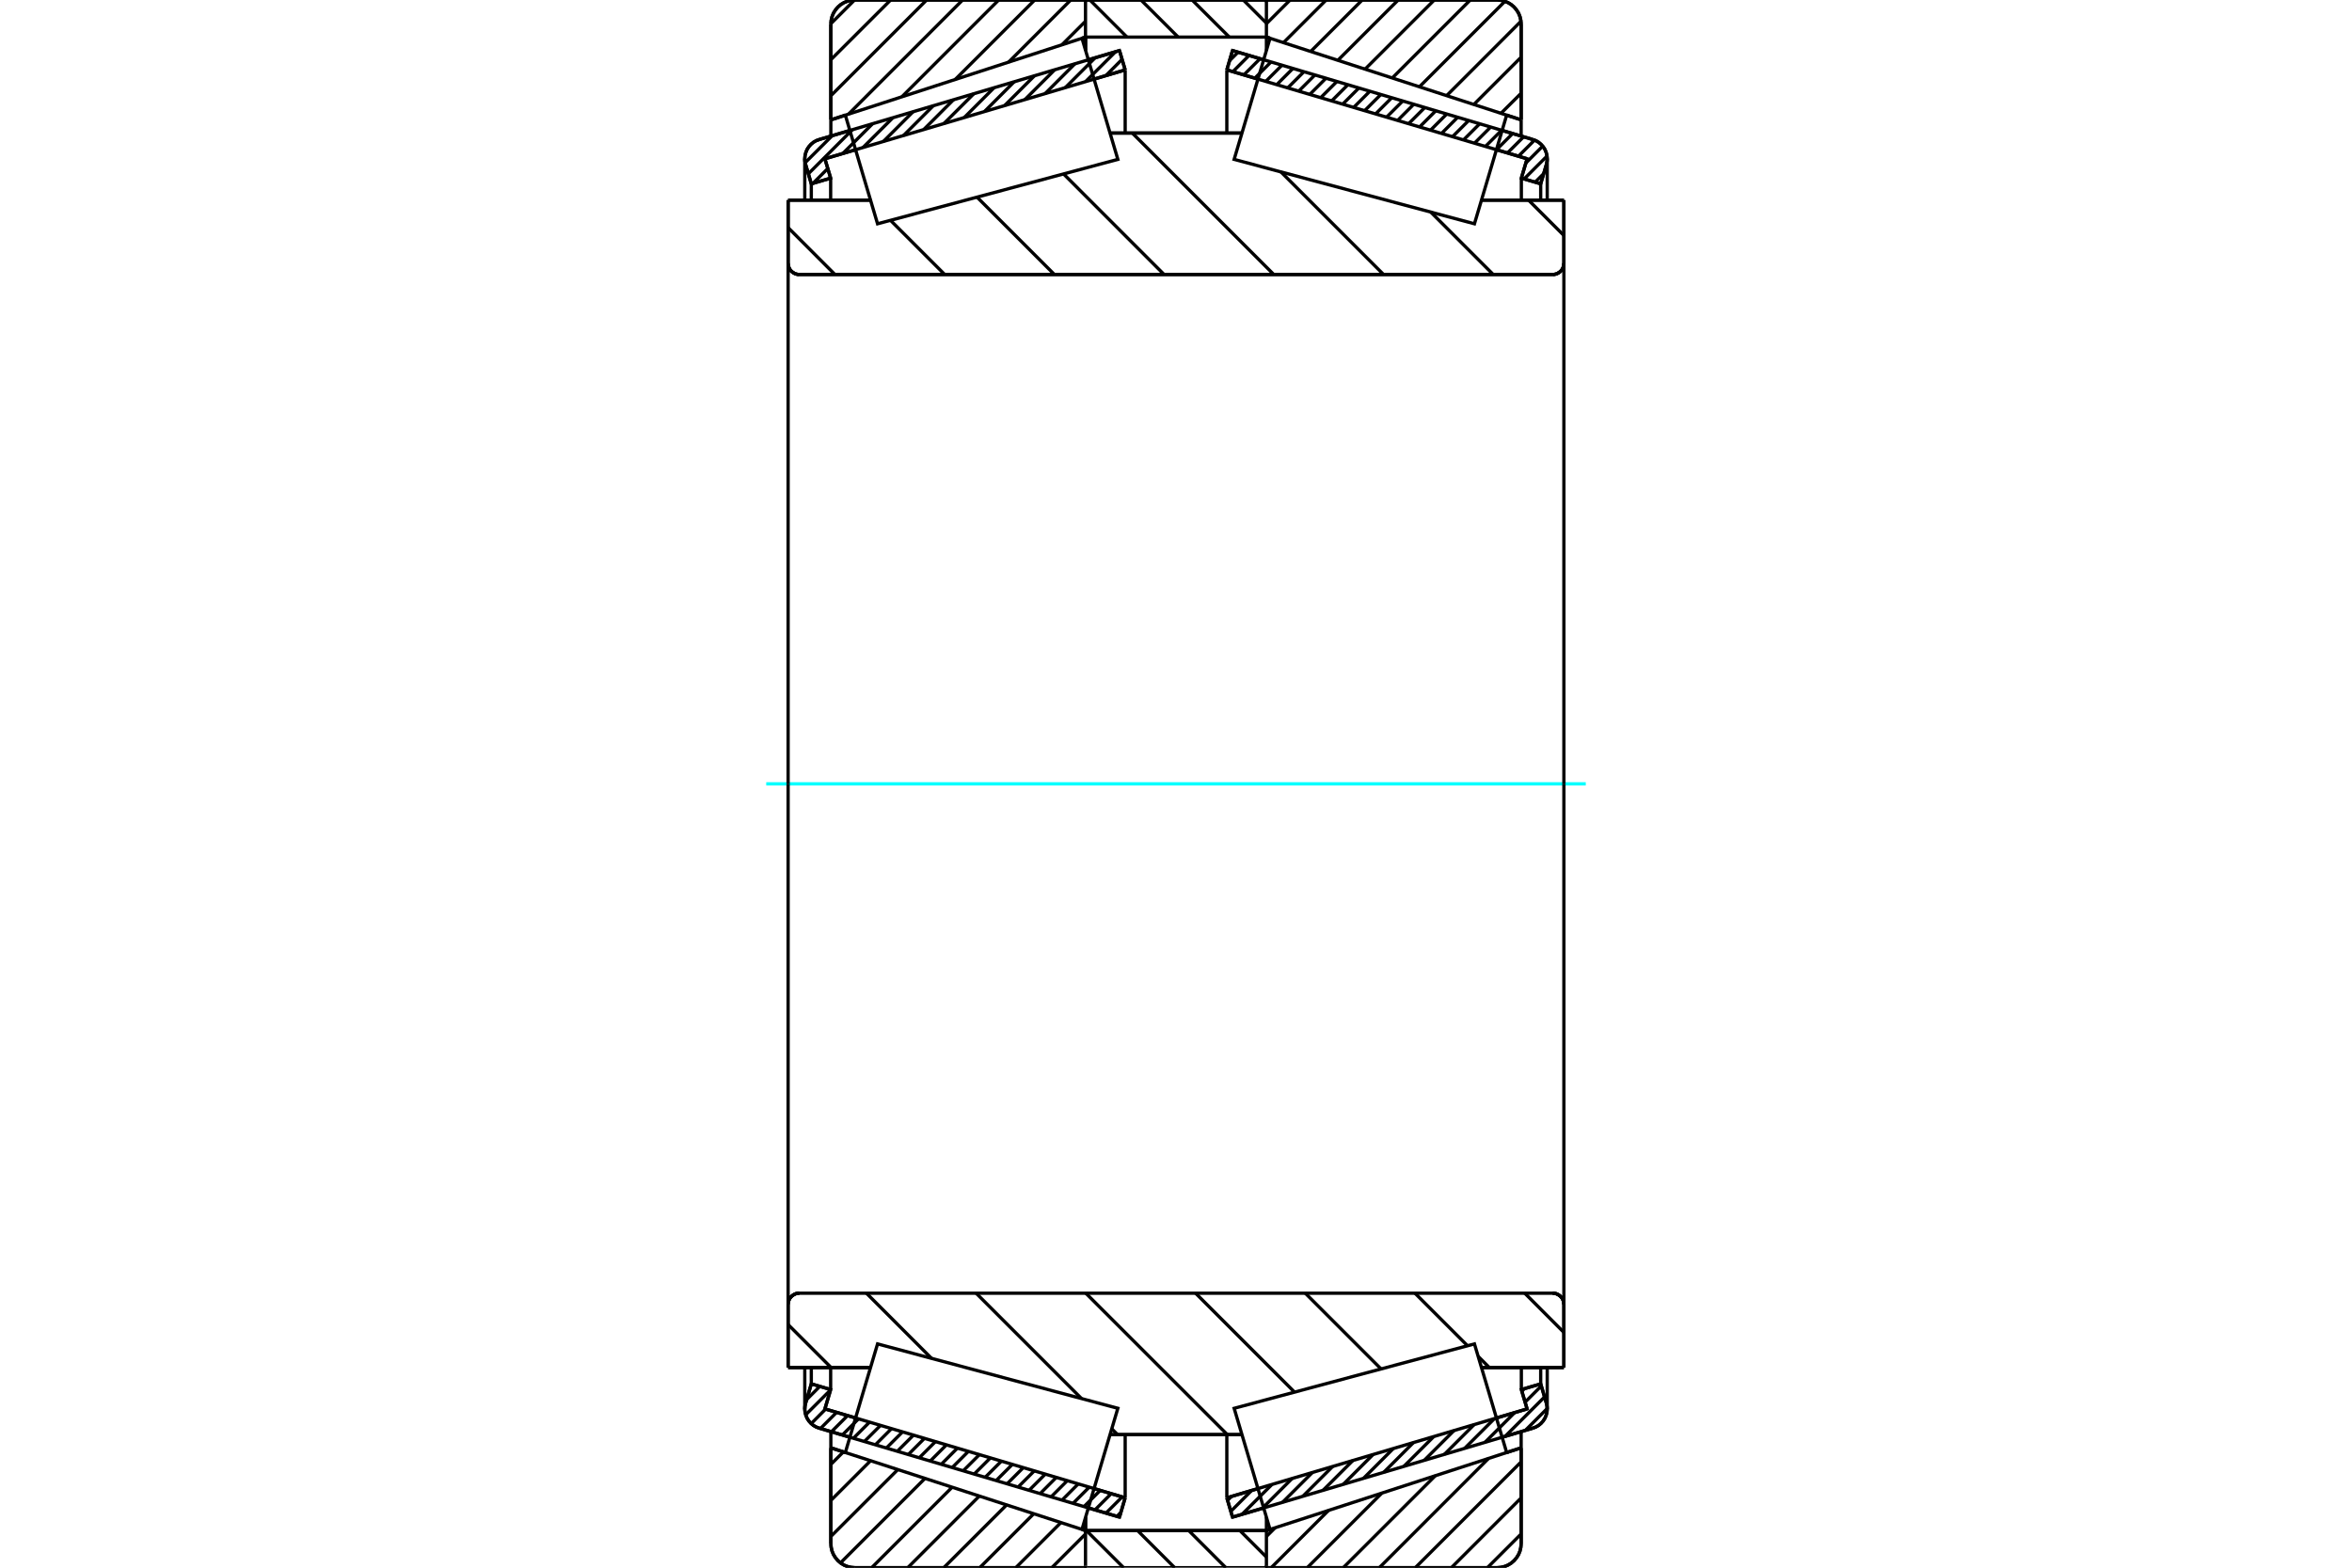 <?xml version="1.0" standalone="no"?>
<!DOCTYPE svg PUBLIC "-//W3C//DTD SVG 1.1//EN"
	"http://www.w3.org/Graphics/SVG/1.1/DTD/svg11.dtd">
<svg xmlns="http://www.w3.org/2000/svg" height="100%" width="100%" viewBox="0 0 36000 24000">
	<rect x="-1800" y="-1200" width="39600" height="26400" style="fill:#FFF"/>
	<g style="fill:none; fill-rule:evenodd" transform="matrix(1 0 0 1 0 0)">
		<g style="fill:none; stroke:#000; stroke-width:50; shape-rendering:geometricPrecision">
			<line x1="13008" y1="22003" x2="12539" y2="21864"/>
			<line x1="17135" y1="23226" x2="16658" y2="23085"/>
			<line x1="17222" y1="22930" x2="17135" y2="23226"/>
			<line x1="16746" y1="22789" x2="17222" y2="22930"/>
			<line x1="12626" y1="21569" x2="13096" y2="21708"/>
			<line x1="12714" y1="21273" x2="12626" y2="21569"/>
			<line x1="12418" y1="21186" x2="12714" y2="21273"/>
			<line x1="12331" y1="21481" x2="12418" y2="21186"/>
			<polyline points="12331,21481 12321,21525 12318,21569 12322,21618 12334,21666 12353,21711 12379,21753 12412,21790 12450,21822 12493,21847 12539,21864"/>
			<line x1="16658" y1="915" x2="17135" y2="774"/>
			<line x1="12539" y1="2136" x2="13008" y2="1997"/>
			<polyline points="12539,2136 12493,2153 12450,2178 12412,2210 12379,2247 12353,2289 12334,2334 12322,2382 12318,2431 12321,2475 12331,2519"/>
			<line x1="12418" y1="2814" x2="12331" y2="2519"/>
			<line x1="12714" y1="2727" x2="12418" y2="2814"/>
			<line x1="12626" y1="2431" x2="12714" y2="2727"/>
			<line x1="13096" y1="2292" x2="12626" y2="2431"/>
			<line x1="17222" y1="1070" x2="16746" y2="1211"/>
			<line x1="17135" y1="774" x2="17222" y2="1070"/>
			<line x1="12418" y1="20936" x2="12418" y2="21186"/>
			<line x1="12418" y1="2814" x2="12418" y2="3064"/>
			<line x1="12714" y1="20935" x2="12714" y2="21273"/>
			<line x1="12714" y1="2727" x2="12714" y2="3065"/>
			<line x1="17222" y1="21963" x2="17222" y2="22930"/>
			<line x1="17222" y1="1070" x2="17222" y2="2037"/>
			<line x1="12318" y1="20936" x2="12318" y2="21569"/>
			<line x1="12318" y1="2431" x2="12318" y2="3064"/>
			<line x1="19342" y1="23085" x2="18865" y2="23226"/>
			<line x1="23461" y1="21864" x2="22992" y2="22003"/>
			<polyline points="23461,21864 23507,21847 23550,21822 23588,21790 23621,21753 23647,21711 23666,21666 23678,21618 23682,21569 23679,21525 23669,21481"/>
			<line x1="23582" y1="21186" x2="23669" y2="21481"/>
			<line x1="23286" y1="21273" x2="23582" y2="21186"/>
			<line x1="23374" y1="21569" x2="23286" y2="21273"/>
			<line x1="22904" y1="21708" x2="23374" y2="21569"/>
			<line x1="18778" y1="22930" x2="19254" y2="22789"/>
			<line x1="18865" y1="23226" x2="18778" y2="22930"/>
			<line x1="22992" y1="1997" x2="23461" y2="2136"/>
			<line x1="18865" y1="774" x2="19342" y2="915"/>
			<line x1="18778" y1="1070" x2="18865" y2="774"/>
			<line x1="19254" y1="1211" x2="18778" y2="1070"/>
			<line x1="23374" y1="2431" x2="22904" y2="2292"/>
			<line x1="23286" y1="2727" x2="23374" y2="2431"/>
			<line x1="23582" y1="2814" x2="23286" y2="2727"/>
			<line x1="23669" y1="2519" x2="23582" y2="2814"/>
			<polyline points="23669,2519 23679,2475 23682,2431 23678,2382 23666,2334 23647,2289 23621,2247 23588,2210 23550,2178 23507,2153 23461,2136"/>
			<line x1="23286" y1="3065" x2="23286" y2="2727"/>
			<line x1="23286" y1="21273" x2="23286" y2="20935"/>
			<line x1="18778" y1="2037" x2="18778" y2="1070"/>
			<line x1="18778" y1="22930" x2="18778" y2="21963"/>
			<line x1="23582" y1="3064" x2="23582" y2="2814"/>
			<line x1="23582" y1="21186" x2="23582" y2="20936"/>
			<line x1="23682" y1="3064" x2="23682" y2="2431"/>
			<line x1="23682" y1="21569" x2="23682" y2="20936"/>
			<line x1="16615" y1="23432" x2="19384" y2="23432"/>
			<line x1="16615" y1="23432" x2="16615" y2="23432"/>
			<polyline points="19384,27 19383,22 19382,18 19380,14 19378,11 19375,8 19372,5 19368,3 19364,1 19360,0 19355,0"/>
			<line x1="16643" y1="0" x2="19355" y2="0"/>
			<polyline points="16643,0 16639,0 16635,1 16631,3 16627,5 16624,8 16621,11 16618,14 16617,18 16615,22 16615,27"/>
			<line x1="16615" y1="23232" x2="16615" y2="23432"/>
			<line x1="16615" y1="568" x2="16615" y2="768"/>
			<polyline points="12063,4032 12065,4058 12071,4084 12081,4109 12095,4132 12113,4152 12133,4169 12156,4183 12180,4194 12206,4200 12233,4202"/>
			<line x1="23767" y1="4202" x2="12233" y2="4202"/>
			<polyline points="23767,4202 23794,4200 23820,4194 23844,4183 23867,4169 23887,4152 23905,4132 23919,4109 23929,4084 23935,4058 23937,4032"/>
			<line x1="23937" y1="3064" x2="23937" y2="4032"/>
			<line x1="22676" y1="3064" x2="23937" y2="3064"/>
			<line x1="16990" y1="2037" x2="19010" y2="2037"/>
			<line x1="12063" y1="3064" x2="13324" y2="3064"/>
			<line x1="12063" y1="4032" x2="12063" y2="3064"/>
			<polyline points="12233,19798 12206,19800 12180,19806 12156,19817 12133,19831 12113,19848 12095,19868 12081,19891 12071,19916 12065,19942 12063,19968"/>
			<line x1="12063" y1="20936" x2="12063" y2="19968"/>
			<line x1="13324" y1="20936" x2="12063" y2="20936"/>
			<line x1="19010" y1="21963" x2="16990" y2="21963"/>
			<line x1="23937" y1="20936" x2="22676" y2="20936"/>
			<line x1="23937" y1="19968" x2="23937" y2="20936"/>
			<polyline points="23937,19968 23935,19942 23929,19916 23919,19891 23905,19868 23887,19848 23867,19831 23844,19817 23820,19806 23794,19800 23767,19798"/>
			<line x1="16990" y1="2474" x2="16990" y2="2473"/>
			<line x1="16990" y1="21527" x2="16990" y2="21526"/>
			<line x1="19010" y1="21526" x2="19010" y2="21527"/>
			<line x1="19010" y1="2473" x2="19010" y2="2474"/>
			<polyline points="12063,4032 12065,4058 12071,4084 12081,4109 12095,4132 12113,4152 12133,4169 12156,4183 12180,4194 12206,4200 12233,4202"/>
			<polyline points="12233,19798 12206,19800 12180,19806 12156,19817 12133,19831 12113,19848 12095,19868 12081,19891 12071,19916 12065,19942 12063,19968"/>
			<polyline points="23767,4202 23794,4200 23820,4194 23844,4183 23867,4169 23887,4152 23905,4132 23919,4109 23929,4084 23935,4058 23937,4032"/>
			<polyline points="23937,19968 23935,19942 23929,19916 23919,19891 23905,19868 23887,19848 23867,19831 23844,19817 23820,19806 23794,19800 23767,19798"/>
			<polyline points="16588,24000 16592,24000 16596,23999 16600,23997 16604,23995 16607,23992 16610,23989 16612,23986 16614,23982 16615,23978"/>
			<line x1="16616" y1="23432" x2="16616" y2="23432"/>
			<line x1="16561" y1="23414" x2="16616" y2="23432"/>
			<line x1="12717" y1="22165" x2="12939" y2="22237"/>
			<line x1="12717" y1="23631" x2="12717" y2="22165"/>
			<polyline points="12717,23631 12722,23689 12735,23745 12757,23799 12788,23848 12825,23892 12869,23930 12918,23960 12972,23982 13028,23995 13086,24000"/>
			<line x1="16588" y1="24000" x2="13086" y2="24000"/>
			<polyline points="16615,22 16614,18 16612,14 16610,11 16607,8 16604,5 16600,3 16596,1 16592,0 16588,0"/>
			<line x1="13086" y1="0" x2="16588" y2="0"/>
			<polyline points="13086,0 13028,5 12972,18 12918,40 12869,70 12825,108 12788,152 12757,201 12735,255 12722,311 12717,369"/>
			<line x1="12717" y1="1835" x2="12717" y2="369"/>
			<line x1="12939" y1="1763" x2="12717" y2="1835"/>
			<line x1="16616" y1="568" x2="16561" y2="586"/>
			<line x1="16616" y1="23227" x2="16616" y2="23432"/>
			<line x1="16616" y1="568" x2="16616" y2="773"/>
			<line x1="12717" y1="21917" x2="12717" y2="22165"/>
			<line x1="12717" y1="1835" x2="12717" y2="2083"/>
			<polyline points="23283,369 23278,311 23265,255 23243,201 23212,152 23175,108 23131,70 23082,40 23028,18 22972,5 22914,0"/>
			<line x1="19412" y1="0" x2="22914" y2="0"/>
			<polyline points="19412,0 19408,0 19403,1 19399,3 19395,5 19392,8 19389,12 19387,15 19385,20 19384,24 19384,28"/>
			<line x1="19439" y1="586" x2="19384" y2="568"/>
			<line x1="23283" y1="1835" x2="23061" y2="1763"/>
			<line x1="23283" y1="369" x2="23283" y2="1835"/>
			<polyline points="22914,24000 22972,23995 23028,23982 23082,23960 23131,23930 23175,23892 23212,23848 23243,23799 23265,23745 23278,23689 23283,23631"/>
			<line x1="23283" y1="22165" x2="23283" y2="23631"/>
			<line x1="23061" y1="22237" x2="23283" y2="22165"/>
			<line x1="19384" y1="23432" x2="19439" y2="23414"/>
			<line x1="19384" y1="23432" x2="19384" y2="23432"/>
			<polyline points="19384,23972 19384,23976 19385,23980 19387,23985 19389,23988 19392,23992 19396,23995 19399,23997 19403,23999 19408,24000 19412,24000"/>
			<line x1="22914" y1="24000" x2="19412" y2="24000"/>
			<line x1="23283" y1="2083" x2="23283" y2="1835"/>
			<line x1="23283" y1="22165" x2="23283" y2="21917"/>
			<line x1="19384" y1="773" x2="19384" y2="568"/>
			<line x1="19384" y1="23432" x2="19384" y2="23227"/>
		</g>
		<g style="fill:none; stroke:#0FF; stroke-width:50; shape-rendering:geometricPrecision">
			<line x1="11728" y1="12000" x2="24272" y2="12000"/>
		</g>
		<g style="fill:none; stroke:#000; stroke-width:50; shape-rendering:geometricPrecision">
			<line x1="23396" y1="3064" x2="23937" y2="3605"/>
			<line x1="21900" y1="3247" x2="22855" y2="4202"/>
			<line x1="19606" y1="2632" x2="21176" y2="4202"/>
			<line x1="17331" y1="2037" x2="19496" y2="4202"/>
			<line x1="16279" y1="2663" x2="17817" y2="4202"/>
			<line x1="14954" y1="3018" x2="16138" y2="4202"/>
			<line x1="13321" y1="3064" x2="13326" y2="3069"/>
			<line x1="13630" y1="3373" x2="14459" y2="4202"/>
			<line x1="12063" y1="3485" x2="12779" y2="4202"/>
			<line x1="23338" y1="19798" x2="23937" y2="20398"/>
			<line x1="21658" y1="19798" x2="22462" y2="20602"/>
			<line x1="22625" y1="20765" x2="22796" y2="20936"/>
			<line x1="19979" y1="19798" x2="21138" y2="20957"/>
			<line x1="18300" y1="19798" x2="19814" y2="21312"/>
			<line x1="16620" y1="19798" x2="18786" y2="21963"/>
			<line x1="14941" y1="19798" x2="16553" y2="21410"/>
			<line x1="17017" y1="21874" x2="17106" y2="21963"/>
			<line x1="13262" y1="19798" x2="14259" y2="20796"/>
			<line x1="12063" y1="20278" x2="12721" y2="20936"/>
			<polyline points="12063,12000 12063,3064 12063,4032 12065,4058 12071,4084 12081,4109 12095,4132 12113,4152 12133,4169 12156,4183 12180,4194 12206,4200 12233,4202 23767,4202 23794,4200 23820,4194 23844,4183 23867,4169 23887,4152 23905,4132 23919,4109 23929,4084 23935,4058 23937,4032 23937,3064"/>
			<line x1="23937" y1="4032" x2="23937" y2="12000"/>
			<line x1="23937" y1="3064" x2="22676" y2="3064"/>
			<line x1="19010" y1="2037" x2="16990" y2="2037"/>
			<line x1="13324" y1="3064" x2="12063" y2="3064"/>
			<line x1="12063" y1="20936" x2="13324" y2="20936"/>
			<line x1="16990" y1="21963" x2="19010" y2="21963"/>
			<line x1="22676" y1="20936" x2="23937" y2="20936"/>
			<line x1="23937" y1="12000" x2="23937" y2="19968"/>
			<polyline points="23937,20936 23937,19968 23935,19942 23929,19916 23919,19891 23905,19868 23887,19848 23867,19831 23844,19817 23820,19806 23794,19800 23767,19798 12233,19798 12206,19800 12180,19806 12156,19817 12133,19831 12113,19848 12095,19868 12081,19891 12071,19916 12065,19942 12063,19968 12063,20936 12063,12000"/>
			<line x1="23283" y1="23483" x2="22766" y2="24000"/>
			<line x1="23283" y1="22932" x2="22215" y2="24000"/>
			<line x1="23283" y1="22380" x2="21663" y2="24000"/>
			<line x1="22785" y1="22326" x2="21112" y2="24000"/>
			<line x1="21969" y1="22592" x2="20560" y2="24000"/>
			<line x1="21152" y1="22857" x2="20009" y2="24000"/>
			<line x1="20335" y1="23123" x2="19457" y2="24000"/>
			<line x1="19518" y1="23388" x2="19384" y2="23522"/>
			<line x1="23283" y1="1427" x2="22974" y2="1735"/>
			<line x1="23283" y1="875" x2="22558" y2="1600"/>
			<line x1="23280" y1="326" x2="22142" y2="1465"/>
			<line x1="23035" y1="20" x2="21726" y2="1329"/>
			<line x1="22504" y1="0" x2="21310" y2="1194"/>
			<line x1="21953" y1="0" x2="20894" y2="1059"/>
			<line x1="21401" y1="0" x2="20477" y2="924"/>
			<line x1="20850" y1="0" x2="20061" y2="789"/>
			<line x1="20298" y1="0" x2="19645" y2="653"/>
			<line x1="19747" y1="0" x2="19384" y2="363"/>
			<polyline points="23283,1835 23283,369 23278,311 23265,255 23243,201 23212,152 23175,108 23131,70 23082,40 23028,18 22972,5 22914,0 19412,0 19408,0 19403,1 19399,3 19395,5 19392,8 19389,12 19387,15 19385,20 19384,24 19384,28"/>
			<line x1="23061" y1="1763" x2="23283" y2="1835"/>
			<line x1="19384" y1="568" x2="19439" y2="586"/>
			<line x1="19439" y1="23414" x2="19384" y2="23432"/>
			<line x1="23283" y1="22165" x2="23061" y2="22237"/>
			<line x1="19384" y1="23432" x2="19384" y2="23432"/>
			<polyline points="19384,23972 19384,23976 19385,23980 19387,23985 19389,23988 19392,23992 19396,23995 19399,23997 19403,23999 19408,24000 19412,24000 22914,24000 22972,23995 23028,23982 23082,23960 23131,23930 23175,23892 23212,23848 23243,23799 23265,23745 23278,23689 23283,23631 23283,22165"/>
			<line x1="16615" y1="23484" x2="16099" y2="24000"/>
			<line x1="16239" y1="23309" x2="15548" y2="24000"/>
			<line x1="15823" y1="23174" x2="14996" y2="24000"/>
			<line x1="15407" y1="23039" x2="14445" y2="24000"/>
			<line x1="14990" y1="22903" x2="13894" y2="24000"/>
			<line x1="14574" y1="22768" x2="13342" y2="24000"/>
			<line x1="14158" y1="22633" x2="12865" y2="23926"/>
			<line x1="13742" y1="22498" x2="12717" y2="23522"/>
			<line x1="13326" y1="22362" x2="12717" y2="22971"/>
			<line x1="12909" y1="22227" x2="12717" y2="22419"/>
			<line x1="16615" y1="325" x2="16254" y2="686"/>
			<line x1="16389" y1="0" x2="15437" y2="952"/>
			<line x1="15837" y1="0" x2="14620" y2="1217"/>
			<line x1="15286" y1="0" x2="13804" y2="1482"/>
			<line x1="14734" y1="0" x2="12987" y2="1748"/>
			<line x1="14183" y1="0" x2="12717" y2="1466"/>
			<line x1="13632" y1="0" x2="12717" y2="914"/>
			<line x1="13080" y1="0" x2="12717" y2="363"/>
			<line x1="12717" y1="1835" x2="12717" y2="369"/>
			<polyline points="13086,0 13028,5 12972,18 12918,40 12869,70 12825,108 12788,152 12757,201 12735,255 12722,311 12717,369"/>
			<line x1="13086" y1="0" x2="16588" y2="0"/>
			<polyline points="16615,22 16614,18 16612,14 16610,11 16607,8 16604,5 16600,3 16596,1 16592,0 16588,0"/>
			<line x1="16616" y1="568" x2="16561" y2="586"/>
			<line x1="12939" y1="1763" x2="12717" y2="1835"/>
			<line x1="12717" y1="22165" x2="12939" y2="22237"/>
			<polyline points="16561,23414 16616,23432 16616,23432"/>
			<polyline points="16588,24000 16592,24000 16596,23999 16600,23997 16604,23995 16607,23992 16610,23989 16612,23986 16614,23982 16615,23978"/>
			<line x1="16588" y1="24000" x2="13086" y2="24000"/>
			<polyline points="12717,23631 12722,23689 12735,23745 12757,23799 12788,23848 12825,23892 12869,23930 12918,23960 12972,23982 13028,23995 13086,24000"/>
			<line x1="12717" y1="23631" x2="12717" y2="22165"/>
			<polyline points="22815,21405 23061,22237 19439,23414 19165,22487 18890,21560 22568,20574 22815,21405"/>
			<polyline points="22815,2595 22568,3426 18890,2440 19165,1513 19439,586 23061,1763 22815,2595"/>
			<polyline points="13185,21405 13432,20574 17110,21560 16835,22487 16561,23414 12939,22237 13185,21405"/>
			<polyline points="13185,2595 12939,1763 16561,586 16835,1513 17110,2440 13432,3426 13185,2595"/>
			<line x1="19030" y1="0" x2="19384" y2="354"/>
			<line x1="18247" y1="0" x2="18816" y2="568"/>
			<line x1="17464" y1="0" x2="18033" y2="568"/>
			<line x1="16682" y1="0" x2="17250" y2="568"/>
			<line x1="18978" y1="23432" x2="19384" y2="23838"/>
			<line x1="18195" y1="23432" x2="18763" y2="24000"/>
			<line x1="17412" y1="23432" x2="17980" y2="24000"/>
			<line x1="16629" y1="23432" x2="17198" y2="24000"/>
			<line x1="16615" y1="568" x2="16615" y2="28"/>
			<polyline points="16643,0 16639,0 16634,1 16630,3 16626,5 16623,8 16620,12 16618,15 16616,20 16615,24 16615,28"/>
			<line x1="16643" y1="0" x2="19355" y2="0"/>
			<polyline points="19384,28 19383,24 19382,20 19381,15 19378,12 19376,8 19372,5 19368,3 19364,1 19360,0 19355,0"/>
			<polyline points="19384,28 19384,568 16615,568"/>
			<polyline points="16615,23432 19384,23432 19384,23972"/>
			<polyline points="19355,24000 19360,24000 19364,23999 19368,23997 19372,23995 19376,23992 19378,23988 19381,23985 19382,23980 19383,23976 19384,23972"/>
			<line x1="19355" y1="24000" x2="16643" y2="24000"/>
			<polyline points="16615,23972 16615,23976 16616,23980 16618,23985 16620,23988 16623,23992 16626,23995 16630,23997 16634,23999 16639,24000 16643,24000"/>
			<line x1="16615" y1="23972" x2="16615" y2="23432"/>
			<line x1="23682" y1="21563" x2="23347" y2="21898"/>
			<line x1="23641" y1="21386" x2="23037" y2="21990"/>
			<line x1="23591" y1="21218" x2="23343" y2="21466"/>
			<line x1="23184" y1="21625" x2="22728" y2="22082"/>
			<line x1="23332" y1="21260" x2="23294" y2="21298"/>
			<line x1="22875" y1="21717" x2="22418" y2="22173"/>
			<line x1="22565" y1="21808" x2="22108" y2="22265"/>
			<line x1="22256" y1="21900" x2="21799" y2="22357"/>
			<line x1="21946" y1="21992" x2="21489" y2="22448"/>
			<line x1="21636" y1="22083" x2="21180" y2="22540"/>
			<line x1="21327" y1="22175" x2="20870" y2="22632"/>
			<line x1="21017" y1="22267" x2="20560" y2="22724"/>
			<line x1="20707" y1="22359" x2="20251" y2="22815"/>
			<line x1="20398" y1="22450" x2="19941" y2="22907"/>
			<line x1="20088" y1="22542" x2="19631" y2="22999"/>
			<line x1="19778" y1="22634" x2="19322" y2="23090"/>
			<line x1="19469" y1="22726" x2="19012" y2="23182"/>
			<line x1="19159" y1="22817" x2="18839" y2="23137"/>
			<line x1="18850" y1="22909" x2="18789" y2="22969"/>
			<line x1="23628" y1="2658" x2="23497" y2="2789"/>
			<line x1="23679" y1="2389" x2="23329" y2="2739"/>
			<line x1="23613" y1="2237" x2="23355" y2="2496"/>
			<line x1="23488" y1="2145" x2="23241" y2="2392"/>
			<line x1="23321" y1="2094" x2="23073" y2="2342"/>
			<line x1="23153" y1="2044" x2="22905" y2="2292"/>
			<line x1="22984" y1="1994" x2="22736" y2="2242"/>
			<line x1="22816" y1="1945" x2="22568" y2="2193"/>
			<line x1="22648" y1="1895" x2="22400" y2="2143"/>
			<line x1="22480" y1="1845" x2="22232" y2="2093"/>
			<line x1="22312" y1="1795" x2="22064" y2="2043"/>
			<line x1="22144" y1="1745" x2="21896" y2="1993"/>
			<line x1="21976" y1="1696" x2="21728" y2="1944"/>
			<line x1="21808" y1="1646" x2="21560" y2="1894"/>
			<line x1="21639" y1="1596" x2="21392" y2="1844"/>
			<line x1="21471" y1="1546" x2="21223" y2="1794"/>
			<line x1="21303" y1="1496" x2="21055" y2="1744"/>
			<line x1="21135" y1="1447" x2="20887" y2="1695"/>
			<line x1="20967" y1="1397" x2="20719" y2="1645"/>
			<line x1="20799" y1="1347" x2="20551" y2="1595"/>
			<line x1="20631" y1="1297" x2="20383" y2="1545"/>
			<line x1="20463" y1="1247" x2="20215" y2="1495"/>
			<line x1="20295" y1="1198" x2="20047" y2="1446"/>
			<line x1="20126" y1="1148" x2="19878" y2="1396"/>
			<line x1="19958" y1="1098" x2="19710" y2="1346"/>
			<line x1="19790" y1="1048" x2="19542" y2="1296"/>
			<line x1="19622" y1="998" x2="19374" y2="1246"/>
			<line x1="19454" y1="949" x2="19206" y2="1197"/>
			<line x1="19286" y1="899" x2="19038" y2="1147"/>
			<line x1="19118" y1="849" x2="18870" y2="1097"/>
			<line x1="18950" y1="799" x2="18820" y2="929"/>
			<polyline points="18778,1070 18865,774 23461,2136"/>
			<polyline points="23669,2519 23679,2471 23682,2423 23677,2375 23664,2328 23645,2284 23618,2244 23586,2208 23548,2177 23506,2153 23461,2136"/>
			<polyline points="23669,2519 23582,2814 23286,2727 23374,2431 18778,1070"/>
			<polyline points="18778,22930 23374,21569 23286,21273 23582,21186 23669,21481"/>
			<polyline points="23461,21864 23506,21847 23548,21823 23586,21792 23618,21756 23645,21716 23664,21672 23677,21625 23682,21577 23679,21529 23669,21481"/>
			<polyline points="23461,21864 18865,23226 18778,22930"/>
			<line x1="17155" y1="23155" x2="17096" y2="23214"/>
			<line x1="17176" y1="22917" x2="16928" y2="23165"/>
			<line x1="17008" y1="22867" x2="16760" y2="23115"/>
			<line x1="16840" y1="22817" x2="16592" y2="23065"/>
			<line x1="16672" y1="22767" x2="16424" y2="23015"/>
			<line x1="16504" y1="22717" x2="16256" y2="22965"/>
			<line x1="16336" y1="22668" x2="16088" y2="22916"/>
			<line x1="16168" y1="22618" x2="15920" y2="22866"/>
			<line x1="15999" y1="22568" x2="15751" y2="22816"/>
			<line x1="15831" y1="22518" x2="15583" y2="22766"/>
			<line x1="15663" y1="22468" x2="15415" y2="22716"/>
			<line x1="15495" y1="22419" x2="15247" y2="22667"/>
			<line x1="15327" y1="22369" x2="15079" y2="22617"/>
			<line x1="15159" y1="22319" x2="14911" y2="22567"/>
			<line x1="14991" y1="22269" x2="14743" y2="22517"/>
			<line x1="14823" y1="22219" x2="14575" y2="22467"/>
			<line x1="14654" y1="22170" x2="14407" y2="22418"/>
			<line x1="14486" y1="22120" x2="14238" y2="22368"/>
			<line x1="14318" y1="22070" x2="14070" y2="22318"/>
			<line x1="14150" y1="22020" x2="13902" y2="22268"/>
			<line x1="13982" y1="21970" x2="13734" y2="22218"/>
			<line x1="13814" y1="21921" x2="13566" y2="22169"/>
			<line x1="13646" y1="21871" x2="13398" y2="22119"/>
			<line x1="13478" y1="21821" x2="13230" y2="22069"/>
			<line x1="13310" y1="21771" x2="13062" y2="22019"/>
			<line x1="13141" y1="21721" x2="12893" y2="21969"/>
			<line x1="12973" y1="21672" x2="12725" y2="21920"/>
			<line x1="12805" y1="21622" x2="12557" y2="21870"/>
			<line x1="12637" y1="21572" x2="12416" y2="21794"/>
			<line x1="12712" y1="21279" x2="12332" y2="21659"/>
			<line x1="12549" y1="21224" x2="12347" y2="21426"/>
			<line x1="17174" y1="909" x2="16926" y2="1158"/>
			<line x1="17073" y1="793" x2="16616" y2="1249"/>
			<line x1="16763" y1="884" x2="16306" y2="1341"/>
			<line x1="16453" y1="976" x2="15997" y2="1433"/>
			<line x1="16144" y1="1068" x2="15687" y2="1525"/>
			<line x1="15834" y1="1160" x2="15377" y2="1616"/>
			<line x1="15524" y1="1251" x2="15068" y2="1708"/>
			<line x1="15215" y1="1343" x2="14758" y2="1800"/>
			<line x1="14905" y1="1435" x2="14448" y2="1891"/>
			<line x1="14595" y1="1526" x2="14139" y2="1983"/>
			<line x1="14286" y1="1618" x2="13829" y2="2075"/>
			<line x1="13976" y1="1710" x2="13520" y2="2167"/>
			<line x1="13667" y1="1802" x2="13210" y2="2258"/>
			<line x1="13357" y1="1893" x2="12900" y2="2350"/>
			<line x1="12670" y1="2580" x2="12444" y2="2807"/>
			<line x1="13047" y1="1985" x2="12373" y2="2660"/>
			<line x1="12738" y1="2077" x2="12324" y2="2490"/>
			<polyline points="17222,1070 17135,774 12539,2136 12494,2153 12452,2177 12414,2208 12382,2244 12355,2284 12336,2328 12323,2375 12318,2423 12321,2471 12331,2519 12418,2814 12714,2727 12626,2431 17222,1070"/>
			<polyline points="17222,22930 12626,21569 12714,21273 12418,21186 12331,21481 12321,21529 12318,21577 12323,21625 12336,21672 12355,21716 12382,21756 12414,21792 12452,21823 12494,21847 12539,21864 17135,23226 17222,22930"/>
		</g>
	</g>
</svg>
